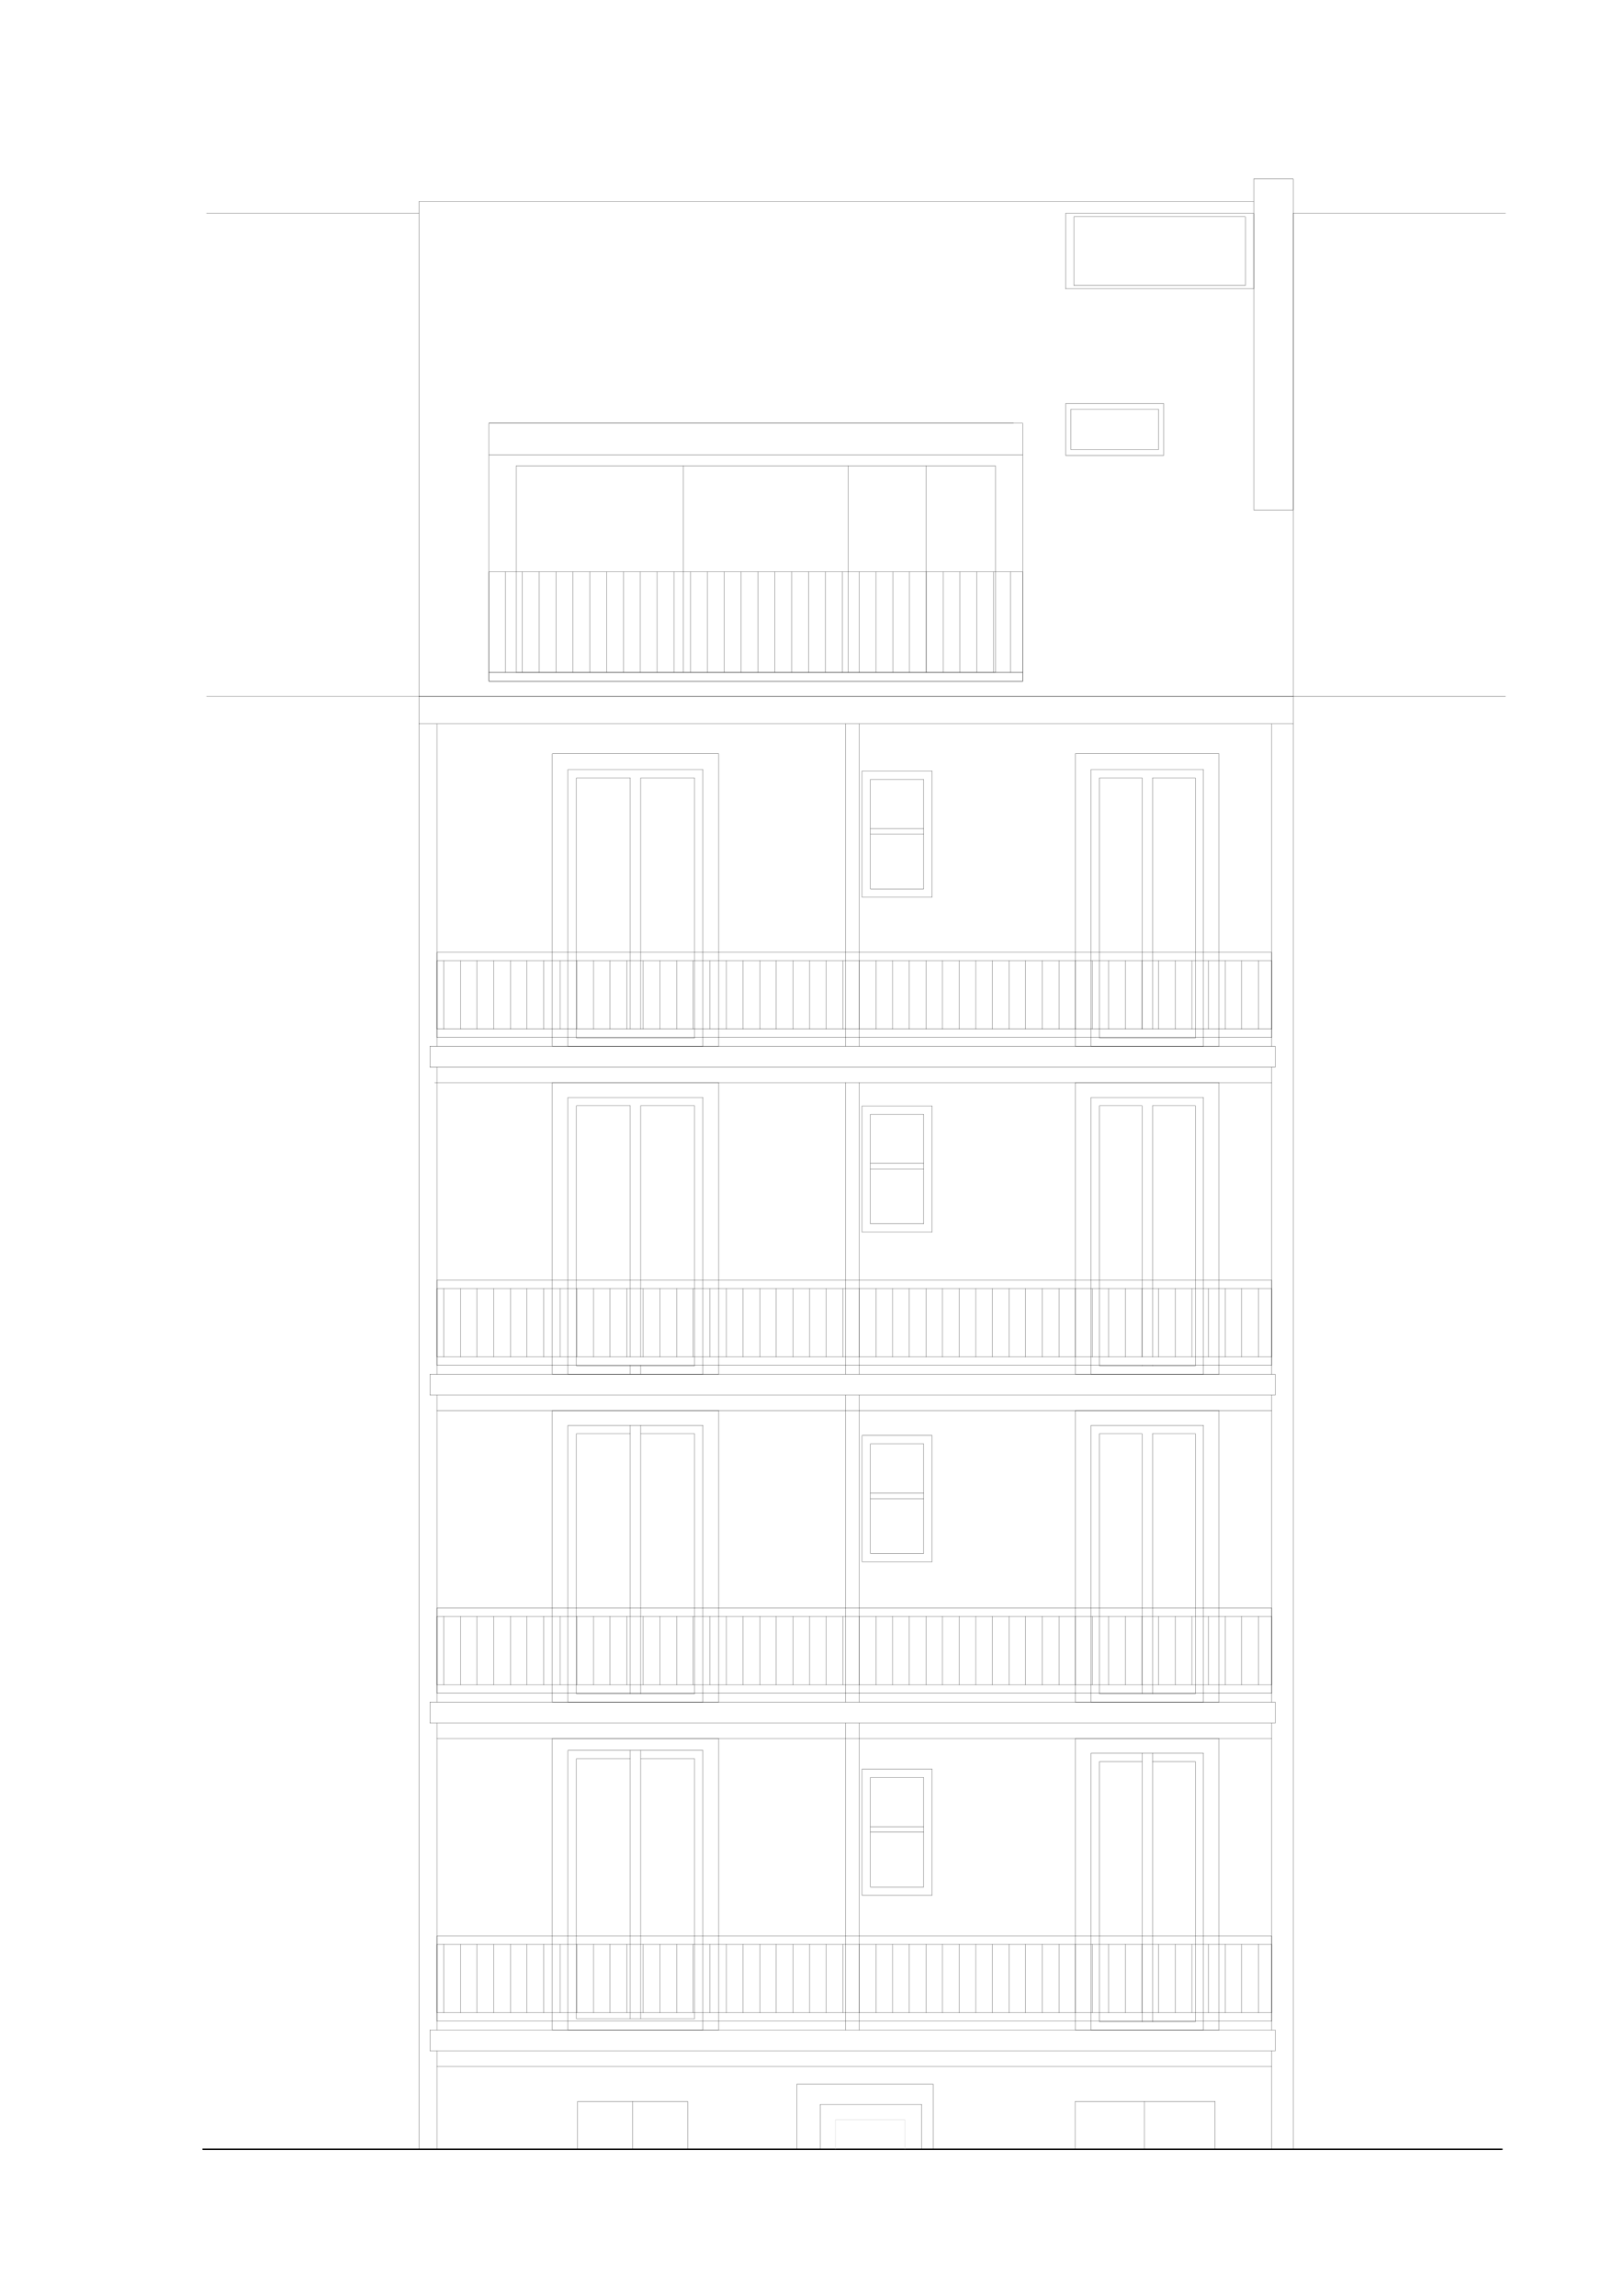 <?xml version="1.0" encoding="utf-8"?>
<!-- Generator: Adobe Illustrator 15.1.0, SVG Export Plug-In . SVG Version: 6.00 Build 0)  -->
<!DOCTYPE svg PUBLIC "-//W3C//DTD SVG 1.1//EN" "http://www.w3.org/Graphics/SVG/1.1/DTD/svg11.dtd">
<svg version="1.1" id="Ebene_1" xmlns="http://www.w3.org/2000/svg" xmlns:xlink="http://www.w3.org/1999/xlink" x="0px" y="0px"
	 width="842px" height="1191px" viewBox="0 0 842 1191" enable-background="new 0 0 842 1191" xml:space="preserve">
<line fill="none" stroke="#000000" stroke-width="0.12" stroke-linecap="round" stroke-linejoin="round" stroke-miterlimit="10" x1="592.5" y1="403.501" x2="592.5" y2="533.761"/>
<rect x="286.56" y="390.961" fill="none" stroke="#000000" stroke-width="0.12" stroke-linecap="round" stroke-linejoin="round" stroke-miterlimit="10" width="86.28" height="151.74"/>
<rect x="294.66" y="399.121" fill="none" stroke="#000000" stroke-width="0.12" stroke-linecap="round" stroke-linejoin="round" stroke-miterlimit="10" width="70.02" height="143.58"/>
<polyline fill="none" stroke="#000000" stroke-width="0.12" stroke-linecap="round" stroke-linejoin="round" stroke-miterlimit="10" points="
	332.4,403.501 360.36,403.501 360.36,538.381 299.04,538.381 299.04,403.501 327,403.501 "/>
<line fill="none" stroke="#000000" stroke-width="0.12" stroke-linecap="round" stroke-linejoin="round" stroke-miterlimit="10" x1="332.4" y1="403.501" x2="332.4" y2="533.761"/>
<line fill="none" stroke="#000000" stroke-width="0.12" stroke-linecap="round" stroke-linejoin="round" stroke-miterlimit="10" x1="327" y1="403.501" x2="327" y2="533.761"/>
<rect x="286.56" y="561.541" fill="none" stroke="#000000" stroke-width="0.12" stroke-linecap="round" stroke-linejoin="round" stroke-miterlimit="10" width="86.28" height="151.26"/>
<rect x="294.66" y="569.221" fill="none" stroke="#000000" stroke-width="0.12" stroke-linecap="round" stroke-linejoin="round" stroke-miterlimit="10" width="70.02" height="143.58"/>
<polyline fill="none" stroke="#000000" stroke-width="0.12" stroke-linecap="round" stroke-linejoin="round" stroke-miterlimit="10" points="
	332.4,573.541 360.36,573.541 360.36,708.421 299.04,708.421 299.04,573.541 327,573.541 "/>
<line fill="none" stroke="#000000" stroke-width="0.12" stroke-linecap="round" stroke-linejoin="round" stroke-miterlimit="10" x1="332.4" y1="573.541" x2="332.4" y2="703.861"/>
<line fill="none" stroke="#000000" stroke-width="0.12" stroke-linecap="round" stroke-linejoin="round" stroke-miterlimit="10" x1="327" y1="573.541" x2="327" y2="703.861"/>
<rect x="286.56" y="731.641" fill="none" stroke="#000000" stroke-width="0.12" stroke-linecap="round" stroke-linejoin="round" stroke-miterlimit="10" width="86.28" height="151.2"/>
<rect x="294.66" y="739.321" fill="none" stroke="#000000" stroke-width="0.12" stroke-linecap="round" stroke-linejoin="round" stroke-miterlimit="10" width="70.02" height="143.52"/>
<polyline fill="none" stroke="#000000" stroke-width="0.12" stroke-linecap="round" stroke-linejoin="round" stroke-miterlimit="10" points="
	332.4,743.641 360.36,743.641 360.36,878.521 299.04,878.521 299.04,743.641 327,743.641 "/>
<line fill="none" stroke="#000000" stroke-width="0.12" stroke-linecap="round" stroke-linejoin="round" stroke-miterlimit="10" x1="332.4" y1="739.321" x2="332.4" y2="878.521"/>
<line fill="none" stroke="#000000" stroke-width="0.12" stroke-linecap="round" stroke-linejoin="round" stroke-miterlimit="10" x1="327" y1="739.321" x2="327" y2="878.521"/>
<rect x="286.56" y="901.741" fill="none" stroke="#000000" stroke-width="0.12" stroke-linecap="round" stroke-linejoin="round" stroke-miterlimit="10" width="86.28" height="151.2"/>
<rect x="294.66" y="907.921" fill="none" stroke="#000000" stroke-width="0.12" stroke-linecap="round" stroke-linejoin="round" stroke-miterlimit="10" width="70.02" height="145.021"/>
<polyline fill="none" stroke="#000000" stroke-width="0.12" stroke-linecap="round" stroke-linejoin="round" stroke-miterlimit="10" points="
	332.4,912.241 360.36,912.241 360.36,1047.121 299.04,1047.121 299.04,912.241 327,912.241 "/>
<line fill="none" stroke="#000000" stroke-width="0.12" stroke-linecap="round" stroke-linejoin="round" stroke-miterlimit="10" x1="332.4" y1="907.921" x2="332.4" y2="1047.121"/>
<line fill="none" stroke="#000000" stroke-width="0.12" stroke-linecap="round" stroke-linejoin="round" stroke-miterlimit="10" x1="327" y1="907.921" x2="327" y2="1047.121"/>
<rect x="557.88" y="390.961" fill="none" stroke="#000000" stroke-width="0.12" stroke-linecap="round" stroke-linejoin="round" stroke-miterlimit="10" width="74.521" height="151.74"/>
<rect x="566.04" y="399.121" fill="none" stroke="#000000" stroke-width="0.12" stroke-linecap="round" stroke-linejoin="round" stroke-miterlimit="10" width="58.32" height="143.58"/>
<polyline fill="none" stroke="#000000" stroke-width="0.12" stroke-linecap="round" stroke-linejoin="round" stroke-miterlimit="10" points="
	597.9,403.501 620.16,403.501 620.16,538.381 570.36,538.381 570.36,403.501 592.5,403.501 "/>
<line fill="none" stroke="#000000" stroke-width="0.12" stroke-linecap="round" stroke-linejoin="round" stroke-miterlimit="10" x1="597.9" y1="403.501" x2="597.9" y2="533.761"/>
<rect x="557.88" y="561.541" fill="none" stroke="#000000" stroke-width="0.12" stroke-linecap="round" stroke-linejoin="round" stroke-miterlimit="10" width="74.521" height="151.26"/>
<rect x="566.04" y="569.221" fill="none" stroke="#000000" stroke-width="0.12" stroke-linecap="round" stroke-linejoin="round" stroke-miterlimit="10" width="58.319" height="143.58"/>
<polyline fill="none" stroke="#000000" stroke-width="0.12" stroke-linecap="round" stroke-linejoin="round" stroke-miterlimit="10" points="
	597.9,573.541 620.16,573.541 620.16,708.421 570.359,708.421 570.359,573.541 592.5,573.541 592.5,703.861 "/>
<line fill="none" stroke="#000000" stroke-width="0.12" stroke-linecap="round" stroke-linejoin="round" stroke-miterlimit="10" x1="597.9" y1="573.541" x2="597.9" y2="703.861"/>
<rect x="557.88" y="731.641" fill="none" stroke="#000000" stroke-width="0.12" stroke-linecap="round" stroke-linejoin="round" stroke-miterlimit="10" width="74.52" height="151.2"/>
<rect x="566.04" y="739.321" fill="none" stroke="#000000" stroke-width="0.12" stroke-linecap="round" stroke-linejoin="round" stroke-miterlimit="10" width="58.319" height="143.52"/>
<polyline fill="none" stroke="#000000" stroke-width="0.12" stroke-linecap="round" stroke-linejoin="round" stroke-miterlimit="10" points="
	597.899,743.641 620.16,743.641 620.16,878.521 570.359,878.521 570.359,743.641 592.5,743.641 592.5,878.521 "/>
<line fill="none" stroke="#000000" stroke-width="0.12" stroke-linecap="round" stroke-linejoin="round" stroke-miterlimit="10" x1="597.899" y1="743.641" x2="597.899" y2="878.521"/>
<rect x="557.88" y="901.741" fill="none" stroke="#000000" stroke-width="0.12" stroke-linecap="round" stroke-linejoin="round" stroke-miterlimit="10" width="74.52" height="151.199"/>
<rect x="566.04" y="909.361" fill="none" stroke="#000000" stroke-width="0.12" stroke-linecap="round" stroke-linejoin="round" stroke-miterlimit="10" width="58.319" height="143.579"/>
<polyline fill="none" stroke="#000000" stroke-width="0.12" stroke-linecap="round" stroke-linejoin="round" stroke-miterlimit="10" points="
	597.899,913.741 620.16,913.741 620.16,1048.621 570.359,1048.621 570.359,913.741 592.5,913.741 "/>
<line fill="none" stroke="#000000" stroke-width="0.12" stroke-linecap="round" stroke-linejoin="round" stroke-miterlimit="10" x1="592.5" y1="909.361" x2="592.5" y2="1048.621"/>
<line fill="none" stroke="#000000" stroke-width="0.12" stroke-linecap="round" stroke-linejoin="round" stroke-miterlimit="10" x1="597.899" y1="909.361" x2="597.899" y2="1048.621"/>
<polyline fill="none" stroke="#000000" stroke-width="0.12" stroke-linecap="round" stroke-linejoin="round" stroke-miterlimit="10" points="
	670.92,110.641 670.92,361.321 217.32,361.321 217.32,104.581 "/>
<line fill="none" stroke="#000000" stroke-width="0.12" stroke-linecap="round" stroke-linejoin="round" stroke-miterlimit="10" x1="217.32" y1="1114.801" x2="217.32" y2="375.481"/>
<line fill="none" stroke="#000000" stroke-width="0.12" stroke-linecap="round" stroke-linejoin="round" stroke-miterlimit="10" x1="670.92" y1="375.481" x2="670.92" y2="1114.801"/>
<line fill="none" stroke="#000000" stroke-width="0.12" stroke-linecap="round" stroke-linejoin="round" stroke-miterlimit="10" x1="781.08" y1="361.321" x2="670.92" y2="361.321"/>
<line fill="none" stroke="#000000" stroke-width="0.12" stroke-linecap="round" stroke-linejoin="round" stroke-miterlimit="10" x1="217.32" y1="110.641" x2="107.16" y2="110.641"/>
<line fill="none" stroke="#000000" stroke-width="0.12" stroke-linecap="round" stroke-linejoin="round" stroke-miterlimit="10" x1="217.32" y1="361.201" x2="107.16" y2="361.201"/>
<line fill="none" stroke="#000000" stroke-width="0.72" stroke-linecap="round" stroke-linejoin="round" stroke-miterlimit="10" x1="779.22" y1="1114.801" x2="105.3" y2="1114.801"/>
<rect x="223.02" y="542.701" fill="none" stroke="#000000" stroke-width="0.12" stroke-linecap="round" stroke-linejoin="round" stroke-miterlimit="10" width="438.54" height="10.86"/>
<rect x="226.68" y="493.981" fill="none" stroke="#000000" stroke-width="0.12" stroke-linecap="round" stroke-linejoin="round" stroke-miterlimit="10" width="433.08" height="44.16"/>
<line fill="none" stroke="#000000" stroke-width="0.12" stroke-linecap="round" stroke-linejoin="round" stroke-miterlimit="10" x1="230.28" y1="533.761" x2="230.28" y2="498.301"/>
<line fill="none" stroke="#000000" stroke-width="0.12" stroke-linecap="round" stroke-linejoin="round" stroke-miterlimit="10" x1="238.86" y1="533.761" x2="238.86" y2="498.301"/>
<line fill="none" stroke="#000000" stroke-width="0.12" stroke-linecap="round" stroke-linejoin="round" stroke-miterlimit="10" x1="247.5" y1="533.761" x2="247.5" y2="498.301"/>
<line fill="none" stroke="#000000" stroke-width="0.12" stroke-linecap="round" stroke-linejoin="round" stroke-miterlimit="10" x1="256.14" y1="533.761" x2="256.14" y2="498.301"/>
<line fill="none" stroke="#000000" stroke-width="0.12" stroke-linecap="round" stroke-linejoin="round" stroke-miterlimit="10" x1="264.78" y1="533.761" x2="264.78" y2="498.301"/>
<line fill="none" stroke="#000000" stroke-width="0.12" stroke-linecap="round" stroke-linejoin="round" stroke-miterlimit="10" x1="273.36" y1="533.761" x2="273.36" y2="498.301"/>
<line fill="none" stroke="#000000" stroke-width="0.12" stroke-linecap="round" stroke-linejoin="round" stroke-miterlimit="10" x1="282" y1="533.761" x2="282" y2="498.301"/>
<line fill="none" stroke="#000000" stroke-width="0.12" stroke-linecap="round" stroke-linejoin="round" stroke-miterlimit="10" x1="290.64" y1="533.761" x2="290.64" y2="498.301"/>
<line fill="none" stroke="#000000" stroke-width="0.12" stroke-linecap="round" stroke-linejoin="round" stroke-miterlimit="10" x1="299.28" y1="533.761" x2="299.28" y2="498.301"/>
<line fill="none" stroke="#000000" stroke-width="0.12" stroke-linecap="round" stroke-linejoin="round" stroke-miterlimit="10" x1="307.86" y1="533.761" x2="307.86" y2="498.301"/>
<line fill="none" stroke="#000000" stroke-width="0.12" stroke-linecap="round" stroke-linejoin="round" stroke-miterlimit="10" x1="316.5" y1="533.761" x2="316.5" y2="498.301"/>
<line fill="none" stroke="#000000" stroke-width="0.12" stroke-linecap="round" stroke-linejoin="round" stroke-miterlimit="10" x1="325.14" y1="533.761" x2="325.14" y2="498.301"/>
<line fill="none" stroke="#000000" stroke-width="0.12" stroke-linecap="round" stroke-linejoin="round" stroke-miterlimit="10" x1="333.72" y1="533.761" x2="333.72" y2="498.301"/>
<line fill="none" stroke="#000000" stroke-width="0.12" stroke-linecap="round" stroke-linejoin="round" stroke-miterlimit="10" x1="342.36" y1="533.761" x2="342.36" y2="498.301"/>
<line fill="none" stroke="#000000" stroke-width="0.12" stroke-linecap="round" stroke-linejoin="round" stroke-miterlimit="10" x1="351" y1="533.761" x2="351" y2="498.301"/>
<line fill="none" stroke="#000000" stroke-width="0.12" stroke-linecap="round" stroke-linejoin="round" stroke-miterlimit="10" x1="359.64" y1="533.761" x2="359.64" y2="498.301"/>
<line fill="none" stroke="#000000" stroke-width="0.12" stroke-linecap="round" stroke-linejoin="round" stroke-miterlimit="10" x1="368.22" y1="533.761" x2="368.22" y2="498.301"/>
<line fill="none" stroke="#000000" stroke-width="0.12" stroke-linecap="round" stroke-linejoin="round" stroke-miterlimit="10" x1="376.86" y1="533.761" x2="376.86" y2="498.301"/>
<line fill="none" stroke="#000000" stroke-width="0.12" stroke-linecap="round" stroke-linejoin="round" stroke-miterlimit="10" x1="385.5" y1="533.761" x2="385.5" y2="498.301"/>
<line fill="none" stroke="#000000" stroke-width="0.12" stroke-linecap="round" stroke-linejoin="round" stroke-miterlimit="10" x1="394.14" y1="533.761" x2="394.14" y2="498.301"/>
<line fill="none" stroke="#000000" stroke-width="0.12" stroke-linecap="round" stroke-linejoin="round" stroke-miterlimit="10" x1="402.72" y1="533.761" x2="402.72" y2="498.301"/>
<line fill="none" stroke="#000000" stroke-width="0.12" stroke-linecap="round" stroke-linejoin="round" stroke-miterlimit="10" x1="411.36" y1="533.761" x2="411.36" y2="498.301"/>
<line fill="none" stroke="#000000" stroke-width="0.12" stroke-linecap="round" stroke-linejoin="round" stroke-miterlimit="10" x1="420" y1="533.761" x2="420" y2="498.301"/>
<line fill="none" stroke="#000000" stroke-width="0.12" stroke-linecap="round" stroke-linejoin="round" stroke-miterlimit="10" x1="428.641" y1="533.761" x2="428.641" y2="498.301"/>
<line fill="none" stroke="#000000" stroke-width="0.12" stroke-linecap="round" stroke-linejoin="round" stroke-miterlimit="10" x1="437.22" y1="533.761" x2="437.22" y2="498.301"/>
<line fill="none" stroke="#000000" stroke-width="0.12" stroke-linecap="round" stroke-linejoin="round" stroke-miterlimit="10" x1="445.86" y1="533.761" x2="445.86" y2="498.301"/>
<line fill="none" stroke="#000000" stroke-width="0.12" stroke-linecap="round" stroke-linejoin="round" stroke-miterlimit="10" x1="454.5" y1="533.761" x2="454.5" y2="498.301"/>
<line fill="none" stroke="#000000" stroke-width="0.12" stroke-linecap="round" stroke-linejoin="round" stroke-miterlimit="10" x1="463.08" y1="533.761" x2="463.08" y2="498.301"/>
<line fill="none" stroke="#000000" stroke-width="0.12" stroke-linecap="round" stroke-linejoin="round" stroke-miterlimit="10" x1="471.72" y1="533.761" x2="471.72" y2="498.301"/>
<line fill="none" stroke="#000000" stroke-width="0.12" stroke-linecap="round" stroke-linejoin="round" stroke-miterlimit="10" x1="480.36" y1="533.761" x2="480.36" y2="498.301"/>
<line fill="none" stroke="#000000" stroke-width="0.12" stroke-linecap="round" stroke-linejoin="round" stroke-miterlimit="10" x1="489" y1="533.761" x2="489" y2="498.301"/>
<line fill="none" stroke="#000000" stroke-width="0.12" stroke-linecap="round" stroke-linejoin="round" stroke-miterlimit="10" x1="497.58" y1="533.761" x2="497.58" y2="498.301"/>
<line fill="none" stroke="#000000" stroke-width="0.12" stroke-linecap="round" stroke-linejoin="round" stroke-miterlimit="10" x1="506.221" y1="533.761" x2="506.221" y2="498.301"/>
<line fill="none" stroke="#000000" stroke-width="0.12" stroke-linecap="round" stroke-linejoin="round" stroke-miterlimit="10" x1="514.86" y1="533.761" x2="514.86" y2="498.301"/>
<line fill="none" stroke="#000000" stroke-width="0.12" stroke-linecap="round" stroke-linejoin="round" stroke-miterlimit="10" x1="523.5" y1="533.761" x2="523.5" y2="498.301"/>
<line fill="none" stroke="#000000" stroke-width="0.12" stroke-linecap="round" stroke-linejoin="round" stroke-miterlimit="10" x1="532.08" y1="533.761" x2="532.08" y2="498.301"/>
<line fill="none" stroke="#000000" stroke-width="0.12" stroke-linecap="round" stroke-linejoin="round" stroke-miterlimit="10" x1="540.721" y1="533.761" x2="540.721" y2="498.301"/>
<line fill="none" stroke="#000000" stroke-width="0.12" stroke-linecap="round" stroke-linejoin="round" stroke-miterlimit="10" x1="549.36" y1="533.761" x2="549.36" y2="498.301"/>
<line fill="none" stroke="#000000" stroke-width="0.12" stroke-linecap="round" stroke-linejoin="round" stroke-miterlimit="10" x1="558" y1="533.761" x2="558" y2="498.301"/>
<line fill="none" stroke="#000000" stroke-width="0.12" stroke-linecap="round" stroke-linejoin="round" stroke-miterlimit="10" x1="566.58" y1="533.761" x2="566.58" y2="498.301"/>
<line fill="none" stroke="#000000" stroke-width="0.12" stroke-linecap="round" stroke-linejoin="round" stroke-miterlimit="10" x1="575.221" y1="533.761" x2="575.221" y2="498.301"/>
<line fill="none" stroke="#000000" stroke-width="0.12" stroke-linecap="round" stroke-linejoin="round" stroke-miterlimit="10" x1="583.86" y1="533.761" x2="583.86" y2="498.301"/>
<line fill="none" stroke="#000000" stroke-width="0.12" stroke-linecap="round" stroke-linejoin="round" stroke-miterlimit="10" x1="592.44" y1="533.761" x2="592.44" y2="498.301"/>
<line fill="none" stroke="#000000" stroke-width="0.12" stroke-linecap="round" stroke-linejoin="round" stroke-miterlimit="10" x1="601.08" y1="533.761" x2="601.08" y2="498.301"/>
<line fill="none" stroke="#000000" stroke-width="0.12" stroke-linecap="round" stroke-linejoin="round" stroke-miterlimit="10" x1="609.721" y1="533.761" x2="609.721" y2="498.301"/>
<line fill="none" stroke="#000000" stroke-width="0.12" stroke-linecap="round" stroke-linejoin="round" stroke-miterlimit="10" x1="618.36" y1="533.761" x2="618.36" y2="498.301"/>
<line fill="none" stroke="#000000" stroke-width="0.12" stroke-linecap="round" stroke-linejoin="round" stroke-miterlimit="10" x1="626.94" y1="533.761" x2="626.94" y2="498.301"/>
<line fill="none" stroke="#000000" stroke-width="0.12" stroke-linecap="round" stroke-linejoin="round" stroke-miterlimit="10" x1="635.58" y1="533.761" x2="635.58" y2="498.301"/>
<line fill="none" stroke="#000000" stroke-width="0.12" stroke-linecap="round" stroke-linejoin="round" stroke-miterlimit="10" x1="644.221" y1="533.761" x2="644.221" y2="498.301"/>
<line fill="none" stroke="#000000" stroke-width="0.12" stroke-linecap="round" stroke-linejoin="round" stroke-miterlimit="10" x1="652.86" y1="533.761" x2="652.86" y2="498.301"/>
<polygon fill="none" stroke="#000000" stroke-width="0.12" stroke-linecap="round" stroke-linejoin="round" stroke-miterlimit="10" points="
	332.4,533.761 226.68,533.761 226.68,498.301 659.76,498.301 659.76,533.761 "/>
<line fill="none" stroke="#000000" stroke-width="0.12" stroke-linecap="round" stroke-linejoin="round" stroke-miterlimit="10" x1="332.4" y1="708.181" x2="332.4" y2="712.801"/>
<line fill="none" stroke="#000000" stroke-width="0.12" stroke-linecap="round" stroke-linejoin="round" stroke-miterlimit="10" x1="327" y1="708.181" x2="327" y2="712.801"/>
<line fill="none" stroke="#000000" stroke-width="0.12" stroke-linecap="round" stroke-linejoin="round" stroke-miterlimit="10" x1="225.48" y1="561.541" x2="659.76" y2="561.541"/>
<line fill="none" stroke="#000000" stroke-width="0.12" stroke-linecap="round" stroke-linejoin="round" stroke-miterlimit="10" x1="659.76" y1="1114.801" x2="659.76" y2="1063.801"/>
<line fill="none" stroke="#000000" stroke-width="0.12" stroke-linecap="round" stroke-linejoin="round" stroke-miterlimit="10" x1="659.76" y1="1052.941" x2="659.76" y2="893.761"/>
<line fill="none" stroke="#000000" stroke-width="0.12" stroke-linecap="round" stroke-linejoin="round" stroke-miterlimit="10" x1="659.76" y1="882.841" x2="659.76" y2="723.661"/>
<line fill="none" stroke="#000000" stroke-width="0.12" stroke-linecap="round" stroke-linejoin="round" stroke-miterlimit="10" x1="659.76" y1="712.801" x2="659.76" y2="553.561"/>
<line fill="none" stroke="#000000" stroke-width="0.12" stroke-linecap="round" stroke-linejoin="round" stroke-miterlimit="10" x1="659.76" y1="542.701" x2="659.76" y2="375.481"/>
<line fill="none" stroke="#000000" stroke-width="0.12" stroke-linecap="round" stroke-linejoin="round" stroke-miterlimit="10" x1="226.68" y1="1114.801" x2="226.68" y2="1063.801"/>
<line fill="none" stroke="#000000" stroke-width="0.12" stroke-linecap="round" stroke-linejoin="round" stroke-miterlimit="10" x1="226.68" y1="1052.941" x2="226.68" y2="893.761"/>
<line fill="none" stroke="#000000" stroke-width="0.12" stroke-linecap="round" stroke-linejoin="round" stroke-miterlimit="10" x1="226.68" y1="882.841" x2="226.68" y2="723.661"/>
<line fill="none" stroke="#000000" stroke-width="0.12" stroke-linecap="round" stroke-linejoin="round" stroke-miterlimit="10" x1="226.68" y1="712.801" x2="226.68" y2="553.561"/>
<line fill="none" stroke="#000000" stroke-width="0.12" stroke-linecap="round" stroke-linejoin="round" stroke-miterlimit="10" x1="226.68" y1="542.701" x2="226.68" y2="375.481"/>
<rect x="223.02" y="712.801" fill="none" stroke="#000000" stroke-width="0.12" stroke-linecap="round" stroke-linejoin="round" stroke-miterlimit="10" width="438.54" height="10.86"/>
<path fill="none" stroke="#000000" stroke-width="0.12" stroke-linecap="round" stroke-linejoin="round" stroke-miterlimit="10" d="
	M226.68,731.641h433.08H226.68z"/>
<rect x="223.02" y="882.841" fill="none" stroke="#000000" stroke-width="0.12" stroke-linecap="round" stroke-linejoin="round" stroke-miterlimit="10" width="438.54" height="10.92"/>
<path fill="none" stroke="#000000" stroke-width="0.12" stroke-linecap="round" stroke-linejoin="round" stroke-miterlimit="10" d="
	M226.68,901.741h433.08H226.68z"/>
<rect x="223.02" y="1052.941" fill="none" stroke="#000000" stroke-width="0.12" stroke-linecap="round" stroke-linejoin="round" stroke-miterlimit="10" width="438.54" height="10.859"/>
<line fill="none" stroke="#000000" stroke-width="0.12" stroke-linecap="round" stroke-linejoin="round" stroke-miterlimit="10" x1="226.68" y1="1071.781" x2="659.76" y2="1071.781"/>
<polyline fill="none" stroke="#000000" stroke-width="0.12" stroke-linecap="round" stroke-linejoin="round" stroke-miterlimit="10" points="
	299.7,1090.021 356.76,1090.021 356.76,1114.801 "/>
<line fill="none" stroke="#000000" stroke-width="0.12" stroke-linecap="round" stroke-linejoin="round" stroke-miterlimit="10" x1="299.7" y1="1114.801" x2="299.7" y2="1090.021"/>
<line fill="none" stroke="#000000" stroke-width="0.12" stroke-linecap="round" stroke-linejoin="round" stroke-miterlimit="10" x1="328.26" y1="1090.021" x2="328.26" y2="1114.801"/>
<polyline fill="none" stroke="#000000" stroke-width="0.12" stroke-linecap="round" stroke-linejoin="round" stroke-miterlimit="10" points="
	484.2,1114.801 484.2,1081.081 413.34,1081.081 413.34,1114.801 "/>
<polyline fill="none" stroke="#000000" stroke-width="0.12" stroke-linecap="round" stroke-linejoin="round" stroke-miterlimit="10" points="
	478.2,1091.581 425.46,1091.581 425.46,1114.801 "/>
<line fill="none" stroke="#000000" stroke-width="0.12" stroke-linecap="round" stroke-linejoin="round" stroke-miterlimit="10" x1="478.2" y1="1114.801" x2="478.2" y2="1091.581"/>
<polyline fill="none" stroke="#BABABA" stroke-width="0.12" stroke-linecap="round" stroke-linejoin="round" stroke-miterlimit="10" points="
	433.44,1099.561 469.5,1099.561 469.5,1114.801 "/>
<line fill="none" stroke="#BABABA" stroke-width="0.12" stroke-linecap="round" stroke-linejoin="round" stroke-miterlimit="10" x1="433.44" y1="1114.801" x2="433.44" y2="1099.561"/>
<line fill="none" stroke="#000000" stroke-width="0.12" stroke-linecap="round" stroke-linejoin="round" stroke-miterlimit="10" x1="438.72" y1="561.541" x2="438.72" y2="712.801"/>
<line fill="none" stroke="#000000" stroke-width="0.12" stroke-linecap="round" stroke-linejoin="round" stroke-miterlimit="10" x1="445.86" y1="561.541" x2="445.86" y2="712.801"/>
<line fill="none" stroke="#000000" stroke-width="0.12" stroke-linecap="round" stroke-linejoin="round" stroke-miterlimit="10" x1="438.72" y1="723.661" x2="438.72" y2="882.841"/>
<line fill="none" stroke="#000000" stroke-width="0.12" stroke-linecap="round" stroke-linejoin="round" stroke-miterlimit="10" x1="445.86" y1="723.661" x2="445.86" y2="882.841"/>
<line fill="none" stroke="#000000" stroke-width="0.12" stroke-linecap="round" stroke-linejoin="round" stroke-miterlimit="10" x1="438.72" y1="893.761" x2="438.72" y2="1052.941"/>
<line fill="none" stroke="#000000" stroke-width="0.12" stroke-linecap="round" stroke-linejoin="round" stroke-miterlimit="10" x1="445.86" y1="893.761" x2="445.86" y2="1052.941"/>
<line fill="none" stroke="#000000" stroke-width="0.12" stroke-linecap="round" stroke-linejoin="round" stroke-miterlimit="10" x1="438.72" y1="375.481" x2="438.72" y2="542.701"/>
<line fill="none" stroke="#000000" stroke-width="0.12" stroke-linecap="round" stroke-linejoin="round" stroke-miterlimit="10" x1="445.86" y1="375.481" x2="445.86" y2="542.701"/>
<rect x="447.24" y="399.901" fill="none" stroke="#000000" stroke-width="0.12" stroke-linecap="round" stroke-linejoin="round" stroke-miterlimit="10" width="36.359" height="65.52"/>
<rect x="451.56" y="404.281" fill="none" stroke="#000000" stroke-width="0.12" stroke-linecap="round" stroke-linejoin="round" stroke-miterlimit="10" width="27.66" height="56.82"/>
<line fill="none" stroke="#000000" stroke-width="0.12" stroke-linecap="round" stroke-linejoin="round" stroke-miterlimit="10" x1="451.56" y1="432.661" x2="479.22" y2="432.661"/>
<line fill="none" stroke="#000000" stroke-width="0.12" stroke-linecap="round" stroke-linejoin="round" stroke-miterlimit="10" x1="451.56" y1="429.781" x2="479.22" y2="429.781"/>
<rect x="447.24" y="573.601" fill="none" stroke="#000000" stroke-width="0.12" stroke-linecap="round" stroke-linejoin="round" stroke-miterlimit="10" width="36.359" height="65.52"/>
<rect x="451.56" y="577.981" fill="none" stroke="#000000" stroke-width="0.12" stroke-linecap="round" stroke-linejoin="round" stroke-miterlimit="10" width="27.66" height="56.82"/>
<line fill="none" stroke="#000000" stroke-width="0.12" stroke-linecap="round" stroke-linejoin="round" stroke-miterlimit="10" x1="451.56" y1="606.361" x2="479.22" y2="606.361"/>
<line fill="none" stroke="#000000" stroke-width="0.12" stroke-linecap="round" stroke-linejoin="round" stroke-miterlimit="10" x1="451.56" y1="603.481" x2="479.22" y2="603.481"/>
<rect x="447.24" y="744.601" fill="none" stroke="#000000" stroke-width="0.12" stroke-linecap="round" stroke-linejoin="round" stroke-miterlimit="10" width="36.359" height="65.521"/>
<rect x="451.56" y="748.921" fill="none" stroke="#000000" stroke-width="0.12" stroke-linecap="round" stroke-linejoin="round" stroke-miterlimit="10" width="27.66" height="56.82"/>
<line fill="none" stroke="#000000" stroke-width="0.12" stroke-linecap="round" stroke-linejoin="round" stroke-miterlimit="10" x1="451.56" y1="777.361" x2="479.22" y2="777.361"/>
<line fill="none" stroke="#000000" stroke-width="0.12" stroke-linecap="round" stroke-linejoin="round" stroke-miterlimit="10" x1="451.56" y1="774.481" x2="479.22" y2="774.481"/>
<rect x="447.24" y="917.581" fill="none" stroke="#000000" stroke-width="0.12" stroke-linecap="round" stroke-linejoin="round" stroke-miterlimit="10" width="36.359" height="65.52"/>
<rect x="451.56" y="921.961" fill="none" stroke="#000000" stroke-width="0.12" stroke-linecap="round" stroke-linejoin="round" stroke-miterlimit="10" width="27.66" height="56.82"/>
<line fill="none" stroke="#000000" stroke-width="0.12" stroke-linecap="round" stroke-linejoin="round" stroke-miterlimit="10" x1="451.56" y1="950.341" x2="479.22" y2="950.341"/>
<line fill="none" stroke="#000000" stroke-width="0.12" stroke-linecap="round" stroke-linejoin="round" stroke-miterlimit="10" x1="451.56" y1="947.461" x2="479.22" y2="947.461"/>
<line fill="none" stroke="#000000" stroke-width="0.12" stroke-linecap="round" stroke-linejoin="round" stroke-miterlimit="10" x1="592.5" y1="708.181" x2="592.5" y2="708.421"/>
<line fill="none" stroke="#000000" stroke-width="0.12" stroke-linecap="round" stroke-linejoin="round" stroke-miterlimit="10" x1="597.9" y1="708.181" x2="597.9" y2="708.421"/>
<polyline fill="none" stroke="#000000" stroke-width="0.12" stroke-linecap="round" stroke-linejoin="round" stroke-miterlimit="10" points="
	630.42,1090.021 557.76,1090.021 557.76,1114.801 "/>
<line fill="none" stroke="#000000" stroke-width="0.12" stroke-linecap="round" stroke-linejoin="round" stroke-miterlimit="10" x1="630.42" y1="1114.801" x2="630.42" y2="1090.021"/>
<line fill="none" stroke="#000000" stroke-width="0.12" stroke-linecap="round" stroke-linejoin="round" stroke-miterlimit="10" x1="593.76" y1="1090.021" x2="593.76" y2="1114.801"/>
<rect x="552.78" y="110.701" fill="none" stroke="#000000" stroke-width="0.12" stroke-linecap="round" stroke-linejoin="round" stroke-miterlimit="10" width="97.62" height="39.12"/>
<rect x="557.1" y="112.441" fill="none" stroke="#000000" stroke-width="0.12" stroke-linecap="round" stroke-linejoin="round" stroke-miterlimit="10" width="88.98" height="35.64"/>
<rect x="650.4" y="92.821" fill="none" stroke="#000000" stroke-width="0.12" stroke-linecap="round" stroke-linejoin="round" stroke-miterlimit="10" width="20.52" height="171.66"/>
<rect x="217.32" y="361.321" fill="none" stroke="#000000" stroke-width="0.12" stroke-linecap="round" stroke-linejoin="round" stroke-miterlimit="10" width="453.6" height="14.16"/>
<line fill="none" stroke="#000000" stroke-width="0.12" stroke-linecap="round" stroke-linejoin="round" stroke-miterlimit="10" x1="650.4" y1="104.581" x2="217.32" y2="104.581"/>
<line fill="none" stroke="#000000" stroke-width="0.12" stroke-linecap="round" stroke-linejoin="round" stroke-miterlimit="10" x1="781.08" y1="110.641" x2="670.92" y2="110.641"/>
<rect x="226.68" y="664.021" fill="none" stroke="#000000" stroke-width="0.12" stroke-linecap="round" stroke-linejoin="round" stroke-miterlimit="10" width="433.08" height="44.159"/>
<line fill="none" stroke="#000000" stroke-width="0.12" stroke-linecap="round" stroke-linejoin="round" stroke-miterlimit="10" x1="230.28" y1="703.861" x2="230.28" y2="668.401"/>
<line fill="none" stroke="#000000" stroke-width="0.12" stroke-linecap="round" stroke-linejoin="round" stroke-miterlimit="10" x1="238.86" y1="703.861" x2="238.86" y2="668.401"/>
<line fill="none" stroke="#000000" stroke-width="0.12" stroke-linecap="round" stroke-linejoin="round" stroke-miterlimit="10" x1="247.5" y1="703.861" x2="247.5" y2="668.401"/>
<line fill="none" stroke="#000000" stroke-width="0.12" stroke-linecap="round" stroke-linejoin="round" stroke-miterlimit="10" x1="256.14" y1="703.861" x2="256.14" y2="668.401"/>
<line fill="none" stroke="#000000" stroke-width="0.12" stroke-linecap="round" stroke-linejoin="round" stroke-miterlimit="10" x1="264.78" y1="703.861" x2="264.78" y2="668.401"/>
<line fill="none" stroke="#000000" stroke-width="0.12" stroke-linecap="round" stroke-linejoin="round" stroke-miterlimit="10" x1="273.36" y1="703.861" x2="273.36" y2="668.401"/>
<line fill="none" stroke="#000000" stroke-width="0.12" stroke-linecap="round" stroke-linejoin="round" stroke-miterlimit="10" x1="282" y1="703.861" x2="282" y2="668.401"/>
<line fill="none" stroke="#000000" stroke-width="0.12" stroke-linecap="round" stroke-linejoin="round" stroke-miterlimit="10" x1="290.64" y1="703.861" x2="290.64" y2="668.401"/>
<line fill="none" stroke="#000000" stroke-width="0.12" stroke-linecap="round" stroke-linejoin="round" stroke-miterlimit="10" x1="299.28" y1="703.861" x2="299.28" y2="668.401"/>
<line fill="none" stroke="#000000" stroke-width="0.12" stroke-linecap="round" stroke-linejoin="round" stroke-miterlimit="10" x1="307.86" y1="703.861" x2="307.86" y2="668.401"/>
<line fill="none" stroke="#000000" stroke-width="0.12" stroke-linecap="round" stroke-linejoin="round" stroke-miterlimit="10" x1="316.5" y1="703.861" x2="316.5" y2="668.401"/>
<line fill="none" stroke="#000000" stroke-width="0.12" stroke-linecap="round" stroke-linejoin="round" stroke-miterlimit="10" x1="325.14" y1="703.861" x2="325.14" y2="668.401"/>
<line fill="none" stroke="#000000" stroke-width="0.12" stroke-linecap="round" stroke-linejoin="round" stroke-miterlimit="10" x1="333.72" y1="703.861" x2="333.72" y2="668.401"/>
<line fill="none" stroke="#000000" stroke-width="0.12" stroke-linecap="round" stroke-linejoin="round" stroke-miterlimit="10" x1="342.36" y1="703.861" x2="342.36" y2="668.401"/>
<line fill="none" stroke="#000000" stroke-width="0.12" stroke-linecap="round" stroke-linejoin="round" stroke-miterlimit="10" x1="351" y1="703.861" x2="351" y2="668.401"/>
<line fill="none" stroke="#000000" stroke-width="0.12" stroke-linecap="round" stroke-linejoin="round" stroke-miterlimit="10" x1="359.64" y1="703.861" x2="359.64" y2="668.401"/>
<line fill="none" stroke="#000000" stroke-width="0.12" stroke-linecap="round" stroke-linejoin="round" stroke-miterlimit="10" x1="368.22" y1="703.861" x2="368.22" y2="668.401"/>
<line fill="none" stroke="#000000" stroke-width="0.12" stroke-linecap="round" stroke-linejoin="round" stroke-miterlimit="10" x1="376.86" y1="703.861" x2="376.86" y2="668.401"/>
<line fill="none" stroke="#000000" stroke-width="0.12" stroke-linecap="round" stroke-linejoin="round" stroke-miterlimit="10" x1="385.5" y1="703.861" x2="385.5" y2="668.401"/>
<line fill="none" stroke="#000000" stroke-width="0.12" stroke-linecap="round" stroke-linejoin="round" stroke-miterlimit="10" x1="394.14" y1="703.861" x2="394.14" y2="668.401"/>
<line fill="none" stroke="#000000" stroke-width="0.12" stroke-linecap="round" stroke-linejoin="round" stroke-miterlimit="10" x1="402.72" y1="703.861" x2="402.72" y2="668.401"/>
<line fill="none" stroke="#000000" stroke-width="0.12" stroke-linecap="round" stroke-linejoin="round" stroke-miterlimit="10" x1="411.36" y1="703.861" x2="411.36" y2="668.401"/>
<line fill="none" stroke="#000000" stroke-width="0.12" stroke-linecap="round" stroke-linejoin="round" stroke-miterlimit="10" x1="420" y1="703.861" x2="420" y2="668.401"/>
<line fill="none" stroke="#000000" stroke-width="0.12" stroke-linecap="round" stroke-linejoin="round" stroke-miterlimit="10" x1="428.641" y1="703.861" x2="428.641" y2="668.401"/>
<line fill="none" stroke="#000000" stroke-width="0.12" stroke-linecap="round" stroke-linejoin="round" stroke-miterlimit="10" x1="437.22" y1="703.861" x2="437.22" y2="668.401"/>
<line fill="none" stroke="#000000" stroke-width="0.12" stroke-linecap="round" stroke-linejoin="round" stroke-miterlimit="10" x1="445.86" y1="703.861" x2="445.86" y2="668.401"/>
<line fill="none" stroke="#000000" stroke-width="0.12" stroke-linecap="round" stroke-linejoin="round" stroke-miterlimit="10" x1="454.5" y1="703.861" x2="454.5" y2="668.401"/>
<line fill="none" stroke="#000000" stroke-width="0.12" stroke-linecap="round" stroke-linejoin="round" stroke-miterlimit="10" x1="463.08" y1="703.861" x2="463.08" y2="668.401"/>
<line fill="none" stroke="#000000" stroke-width="0.12" stroke-linecap="round" stroke-linejoin="round" stroke-miterlimit="10" x1="471.72" y1="703.861" x2="471.72" y2="668.401"/>
<line fill="none" stroke="#000000" stroke-width="0.12" stroke-linecap="round" stroke-linejoin="round" stroke-miterlimit="10" x1="480.36" y1="703.861" x2="480.36" y2="668.401"/>
<line fill="none" stroke="#000000" stroke-width="0.12" stroke-linecap="round" stroke-linejoin="round" stroke-miterlimit="10" x1="489" y1="703.861" x2="489" y2="668.401"/>
<line fill="none" stroke="#000000" stroke-width="0.12" stroke-linecap="round" stroke-linejoin="round" stroke-miterlimit="10" x1="497.58" y1="703.861" x2="497.58" y2="668.401"/>
<line fill="none" stroke="#000000" stroke-width="0.12" stroke-linecap="round" stroke-linejoin="round" stroke-miterlimit="10" x1="506.221" y1="703.861" x2="506.221" y2="668.401"/>
<line fill="none" stroke="#000000" stroke-width="0.12" stroke-linecap="round" stroke-linejoin="round" stroke-miterlimit="10" x1="514.86" y1="703.861" x2="514.86" y2="668.401"/>
<line fill="none" stroke="#000000" stroke-width="0.12" stroke-linecap="round" stroke-linejoin="round" stroke-miterlimit="10" x1="523.5" y1="703.861" x2="523.5" y2="668.401"/>
<line fill="none" stroke="#000000" stroke-width="0.12" stroke-linecap="round" stroke-linejoin="round" stroke-miterlimit="10" x1="532.08" y1="703.861" x2="532.08" y2="668.401"/>
<line fill="none" stroke="#000000" stroke-width="0.12" stroke-linecap="round" stroke-linejoin="round" stroke-miterlimit="10" x1="540.721" y1="703.861" x2="540.721" y2="668.401"/>
<line fill="none" stroke="#000000" stroke-width="0.12" stroke-linecap="round" stroke-linejoin="round" stroke-miterlimit="10" x1="549.36" y1="703.861" x2="549.36" y2="668.401"/>
<line fill="none" stroke="#000000" stroke-width="0.12" stroke-linecap="round" stroke-linejoin="round" stroke-miterlimit="10" x1="558" y1="703.861" x2="558" y2="668.401"/>
<line fill="none" stroke="#000000" stroke-width="0.12" stroke-linecap="round" stroke-linejoin="round" stroke-miterlimit="10" x1="566.58" y1="703.861" x2="566.58" y2="668.401"/>
<line fill="none" stroke="#000000" stroke-width="0.12" stroke-linecap="round" stroke-linejoin="round" stroke-miterlimit="10" x1="575.221" y1="703.861" x2="575.221" y2="668.401"/>
<line fill="none" stroke="#000000" stroke-width="0.12" stroke-linecap="round" stroke-linejoin="round" stroke-miterlimit="10" x1="583.86" y1="703.861" x2="583.86" y2="668.401"/>
<line fill="none" stroke="#000000" stroke-width="0.12" stroke-linecap="round" stroke-linejoin="round" stroke-miterlimit="10" x1="592.44" y1="703.861" x2="592.44" y2="668.401"/>
<line fill="none" stroke="#000000" stroke-width="0.12" stroke-linecap="round" stroke-linejoin="round" stroke-miterlimit="10" x1="601.08" y1="703.861" x2="601.08" y2="668.401"/>
<line fill="none" stroke="#000000" stroke-width="0.12" stroke-linecap="round" stroke-linejoin="round" stroke-miterlimit="10" x1="609.721" y1="703.861" x2="609.721" y2="668.401"/>
<line fill="none" stroke="#000000" stroke-width="0.12" stroke-linecap="round" stroke-linejoin="round" stroke-miterlimit="10" x1="618.36" y1="703.861" x2="618.36" y2="668.401"/>
<line fill="none" stroke="#000000" stroke-width="0.12" stroke-linecap="round" stroke-linejoin="round" stroke-miterlimit="10" x1="626.94" y1="703.861" x2="626.94" y2="668.401"/>
<line fill="none" stroke="#000000" stroke-width="0.12" stroke-linecap="round" stroke-linejoin="round" stroke-miterlimit="10" x1="635.58" y1="703.861" x2="635.58" y2="668.401"/>
<line fill="none" stroke="#000000" stroke-width="0.12" stroke-linecap="round" stroke-linejoin="round" stroke-miterlimit="10" x1="644.221" y1="703.861" x2="644.221" y2="668.401"/>
<line fill="none" stroke="#000000" stroke-width="0.12" stroke-linecap="round" stroke-linejoin="round" stroke-miterlimit="10" x1="652.86" y1="703.861" x2="652.86" y2="668.401"/>
<polygon fill="none" stroke="#000000" stroke-width="0.12" stroke-linecap="round" stroke-linejoin="round" stroke-miterlimit="10" points="
	332.4,703.861 226.68,703.861 226.68,668.401 659.76,668.401 659.76,703.861 "/>
<rect x="226.68" y="834.121" fill="none" stroke="#000000" stroke-width="0.12" stroke-linecap="round" stroke-linejoin="round" stroke-miterlimit="10" width="433.08" height="44.16"/>
<line fill="none" stroke="#000000" stroke-width="0.12" stroke-linecap="round" stroke-linejoin="round" stroke-miterlimit="10" x1="230.28" y1="873.961" x2="230.28" y2="838.441"/>
<line fill="none" stroke="#000000" stroke-width="0.12" stroke-linecap="round" stroke-linejoin="round" stroke-miterlimit="10" x1="238.86" y1="873.961" x2="238.86" y2="838.441"/>
<line fill="none" stroke="#000000" stroke-width="0.12" stroke-linecap="round" stroke-linejoin="round" stroke-miterlimit="10" x1="247.5" y1="873.961" x2="247.5" y2="838.441"/>
<line fill="none" stroke="#000000" stroke-width="0.12" stroke-linecap="round" stroke-linejoin="round" stroke-miterlimit="10" x1="256.14" y1="873.961" x2="256.14" y2="838.441"/>
<line fill="none" stroke="#000000" stroke-width="0.12" stroke-linecap="round" stroke-linejoin="round" stroke-miterlimit="10" x1="264.78" y1="873.961" x2="264.78" y2="838.441"/>
<line fill="none" stroke="#000000" stroke-width="0.12" stroke-linecap="round" stroke-linejoin="round" stroke-miterlimit="10" x1="273.36" y1="873.961" x2="273.36" y2="838.441"/>
<line fill="none" stroke="#000000" stroke-width="0.12" stroke-linecap="round" stroke-linejoin="round" stroke-miterlimit="10" x1="282" y1="873.961" x2="282" y2="838.441"/>
<line fill="none" stroke="#000000" stroke-width="0.12" stroke-linecap="round" stroke-linejoin="round" stroke-miterlimit="10" x1="290.64" y1="873.961" x2="290.64" y2="838.441"/>
<line fill="none" stroke="#000000" stroke-width="0.12" stroke-linecap="round" stroke-linejoin="round" stroke-miterlimit="10" x1="299.28" y1="873.961" x2="299.28" y2="838.441"/>
<line fill="none" stroke="#000000" stroke-width="0.12" stroke-linecap="round" stroke-linejoin="round" stroke-miterlimit="10" x1="307.86" y1="873.961" x2="307.86" y2="838.441"/>
<line fill="none" stroke="#000000" stroke-width="0.12" stroke-linecap="round" stroke-linejoin="round" stroke-miterlimit="10" x1="316.5" y1="873.961" x2="316.5" y2="838.441"/>
<line fill="none" stroke="#000000" stroke-width="0.12" stroke-linecap="round" stroke-linejoin="round" stroke-miterlimit="10" x1="325.14" y1="873.961" x2="325.14" y2="838.441"/>
<line fill="none" stroke="#000000" stroke-width="0.12" stroke-linecap="round" stroke-linejoin="round" stroke-miterlimit="10" x1="333.72" y1="873.961" x2="333.72" y2="838.441"/>
<line fill="none" stroke="#000000" stroke-width="0.12" stroke-linecap="round" stroke-linejoin="round" stroke-miterlimit="10" x1="342.36" y1="873.961" x2="342.36" y2="838.441"/>
<line fill="none" stroke="#000000" stroke-width="0.12" stroke-linecap="round" stroke-linejoin="round" stroke-miterlimit="10" x1="351" y1="873.961" x2="351" y2="838.441"/>
<line fill="none" stroke="#000000" stroke-width="0.12" stroke-linecap="round" stroke-linejoin="round" stroke-miterlimit="10" x1="359.64" y1="873.961" x2="359.64" y2="838.441"/>
<line fill="none" stroke="#000000" stroke-width="0.12" stroke-linecap="round" stroke-linejoin="round" stroke-miterlimit="10" x1="368.22" y1="873.961" x2="368.22" y2="838.441"/>
<line fill="none" stroke="#000000" stroke-width="0.12" stroke-linecap="round" stroke-linejoin="round" stroke-miterlimit="10" x1="376.86" y1="873.961" x2="376.86" y2="838.441"/>
<line fill="none" stroke="#000000" stroke-width="0.12" stroke-linecap="round" stroke-linejoin="round" stroke-miterlimit="10" x1="385.5" y1="873.961" x2="385.5" y2="838.441"/>
<line fill="none" stroke="#000000" stroke-width="0.12" stroke-linecap="round" stroke-linejoin="round" stroke-miterlimit="10" x1="394.14" y1="873.961" x2="394.14" y2="838.441"/>
<line fill="none" stroke="#000000" stroke-width="0.12" stroke-linecap="round" stroke-linejoin="round" stroke-miterlimit="10" x1="402.72" y1="873.961" x2="402.72" y2="838.441"/>
<line fill="none" stroke="#000000" stroke-width="0.12" stroke-linecap="round" stroke-linejoin="round" stroke-miterlimit="10" x1="411.36" y1="873.961" x2="411.36" y2="838.441"/>
<line fill="none" stroke="#000000" stroke-width="0.12" stroke-linecap="round" stroke-linejoin="round" stroke-miterlimit="10" x1="420" y1="873.961" x2="420" y2="838.441"/>
<line fill="none" stroke="#000000" stroke-width="0.12" stroke-linecap="round" stroke-linejoin="round" stroke-miterlimit="10" x1="428.641" y1="873.961" x2="428.641" y2="838.441"/>
<line fill="none" stroke="#000000" stroke-width="0.12" stroke-linecap="round" stroke-linejoin="round" stroke-miterlimit="10" x1="437.22" y1="873.961" x2="437.22" y2="838.441"/>
<line fill="none" stroke="#000000" stroke-width="0.12" stroke-linecap="round" stroke-linejoin="round" stroke-miterlimit="10" x1="445.86" y1="873.961" x2="445.86" y2="838.441"/>
<line fill="none" stroke="#000000" stroke-width="0.12" stroke-linecap="round" stroke-linejoin="round" stroke-miterlimit="10" x1="454.5" y1="873.961" x2="454.5" y2="838.441"/>
<line fill="none" stroke="#000000" stroke-width="0.12" stroke-linecap="round" stroke-linejoin="round" stroke-miterlimit="10" x1="463.08" y1="873.961" x2="463.08" y2="838.441"/>
<line fill="none" stroke="#000000" stroke-width="0.12" stroke-linecap="round" stroke-linejoin="round" stroke-miterlimit="10" x1="471.72" y1="873.961" x2="471.72" y2="838.441"/>
<line fill="none" stroke="#000000" stroke-width="0.12" stroke-linecap="round" stroke-linejoin="round" stroke-miterlimit="10" x1="480.36" y1="873.961" x2="480.36" y2="838.441"/>
<line fill="none" stroke="#000000" stroke-width="0.12" stroke-linecap="round" stroke-linejoin="round" stroke-miterlimit="10" x1="489" y1="873.961" x2="489" y2="838.441"/>
<line fill="none" stroke="#000000" stroke-width="0.12" stroke-linecap="round" stroke-linejoin="round" stroke-miterlimit="10" x1="497.58" y1="873.961" x2="497.58" y2="838.441"/>
<line fill="none" stroke="#000000" stroke-width="0.12" stroke-linecap="round" stroke-linejoin="round" stroke-miterlimit="10" x1="506.221" y1="873.961" x2="506.221" y2="838.441"/>
<line fill="none" stroke="#000000" stroke-width="0.12" stroke-linecap="round" stroke-linejoin="round" stroke-miterlimit="10" x1="514.86" y1="873.961" x2="514.86" y2="838.441"/>
<line fill="none" stroke="#000000" stroke-width="0.12" stroke-linecap="round" stroke-linejoin="round" stroke-miterlimit="10" x1="523.5" y1="873.961" x2="523.5" y2="838.441"/>
<line fill="none" stroke="#000000" stroke-width="0.12" stroke-linecap="round" stroke-linejoin="round" stroke-miterlimit="10" x1="532.08" y1="873.961" x2="532.08" y2="838.441"/>
<line fill="none" stroke="#000000" stroke-width="0.12" stroke-linecap="round" stroke-linejoin="round" stroke-miterlimit="10" x1="540.721" y1="873.961" x2="540.721" y2="838.441"/>
<line fill="none" stroke="#000000" stroke-width="0.12" stroke-linecap="round" stroke-linejoin="round" stroke-miterlimit="10" x1="549.36" y1="873.961" x2="549.36" y2="838.441"/>
<line fill="none" stroke="#000000" stroke-width="0.12" stroke-linecap="round" stroke-linejoin="round" stroke-miterlimit="10" x1="558" y1="873.961" x2="558" y2="838.441"/>
<line fill="none" stroke="#000000" stroke-width="0.12" stroke-linecap="round" stroke-linejoin="round" stroke-miterlimit="10" x1="566.58" y1="873.961" x2="566.58" y2="838.441"/>
<line fill="none" stroke="#000000" stroke-width="0.12" stroke-linecap="round" stroke-linejoin="round" stroke-miterlimit="10" x1="575.221" y1="873.961" x2="575.221" y2="838.441"/>
<line fill="none" stroke="#000000" stroke-width="0.12" stroke-linecap="round" stroke-linejoin="round" stroke-miterlimit="10" x1="583.86" y1="873.961" x2="583.86" y2="838.441"/>
<line fill="none" stroke="#000000" stroke-width="0.12" stroke-linecap="round" stroke-linejoin="round" stroke-miterlimit="10" x1="592.44" y1="873.961" x2="592.44" y2="838.441"/>
<line fill="none" stroke="#000000" stroke-width="0.12" stroke-linecap="round" stroke-linejoin="round" stroke-miterlimit="10" x1="601.08" y1="873.961" x2="601.08" y2="838.441"/>
<line fill="none" stroke="#000000" stroke-width="0.12" stroke-linecap="round" stroke-linejoin="round" stroke-miterlimit="10" x1="609.721" y1="873.961" x2="609.721" y2="838.441"/>
<line fill="none" stroke="#000000" stroke-width="0.12" stroke-linecap="round" stroke-linejoin="round" stroke-miterlimit="10" x1="618.36" y1="873.961" x2="618.36" y2="838.441"/>
<line fill="none" stroke="#000000" stroke-width="0.12" stroke-linecap="round" stroke-linejoin="round" stroke-miterlimit="10" x1="626.94" y1="873.961" x2="626.94" y2="838.441"/>
<line fill="none" stroke="#000000" stroke-width="0.12" stroke-linecap="round" stroke-linejoin="round" stroke-miterlimit="10" x1="635.58" y1="873.961" x2="635.58" y2="838.441"/>
<line fill="none" stroke="#000000" stroke-width="0.12" stroke-linecap="round" stroke-linejoin="round" stroke-miterlimit="10" x1="644.221" y1="873.961" x2="644.221" y2="838.441"/>
<line fill="none" stroke="#000000" stroke-width="0.12" stroke-linecap="round" stroke-linejoin="round" stroke-miterlimit="10" x1="652.86" y1="873.961" x2="652.86" y2="838.441"/>
<polygon fill="none" stroke="#000000" stroke-width="0.12" stroke-linecap="round" stroke-linejoin="round" stroke-miterlimit="10" points="
	332.4,873.961 226.68,873.961 226.68,838.441 659.76,838.441 659.76,873.961 "/>
<rect x="226.68" y="1004.221" fill="none" stroke="#000000" stroke-width="0.12" stroke-linecap="round" stroke-linejoin="round" stroke-miterlimit="10" width="433.08" height="44.16"/>
<line fill="none" stroke="#000000" stroke-width="0.12" stroke-linecap="round" stroke-linejoin="round" stroke-miterlimit="10" x1="230.28" y1="1044.001" x2="230.28" y2="1008.541"/>
<line fill="none" stroke="#000000" stroke-width="0.12" stroke-linecap="round" stroke-linejoin="round" stroke-miterlimit="10" x1="238.86" y1="1044.001" x2="238.86" y2="1008.541"/>
<line fill="none" stroke="#000000" stroke-width="0.12" stroke-linecap="round" stroke-linejoin="round" stroke-miterlimit="10" x1="247.5" y1="1044.001" x2="247.5" y2="1008.541"/>
<line fill="none" stroke="#000000" stroke-width="0.12" stroke-linecap="round" stroke-linejoin="round" stroke-miterlimit="10" x1="256.14" y1="1044.001" x2="256.14" y2="1008.541"/>
<line fill="none" stroke="#000000" stroke-width="0.12" stroke-linecap="round" stroke-linejoin="round" stroke-miterlimit="10" x1="264.78" y1="1044.001" x2="264.78" y2="1008.541"/>
<line fill="none" stroke="#000000" stroke-width="0.12" stroke-linecap="round" stroke-linejoin="round" stroke-miterlimit="10" x1="273.36" y1="1044.001" x2="273.36" y2="1008.541"/>
<line fill="none" stroke="#000000" stroke-width="0.12" stroke-linecap="round" stroke-linejoin="round" stroke-miterlimit="10" x1="282" y1="1044.001" x2="282" y2="1008.541"/>
<line fill="none" stroke="#000000" stroke-width="0.12" stroke-linecap="round" stroke-linejoin="round" stroke-miterlimit="10" x1="290.64" y1="1044.001" x2="290.64" y2="1008.541"/>
<line fill="none" stroke="#000000" stroke-width="0.12" stroke-linecap="round" stroke-linejoin="round" stroke-miterlimit="10" x1="299.28" y1="1044.001" x2="299.28" y2="1008.541"/>
<line fill="none" stroke="#000000" stroke-width="0.12" stroke-linecap="round" stroke-linejoin="round" stroke-miterlimit="10" x1="307.86" y1="1044.001" x2="307.86" y2="1008.541"/>
<line fill="none" stroke="#000000" stroke-width="0.12" stroke-linecap="round" stroke-linejoin="round" stroke-miterlimit="10" x1="316.5" y1="1044.001" x2="316.5" y2="1008.541"/>
<line fill="none" stroke="#000000" stroke-width="0.12" stroke-linecap="round" stroke-linejoin="round" stroke-miterlimit="10" x1="325.14" y1="1044.001" x2="325.14" y2="1008.541"/>
<line fill="none" stroke="#000000" stroke-width="0.12" stroke-linecap="round" stroke-linejoin="round" stroke-miterlimit="10" x1="333.72" y1="1044.001" x2="333.72" y2="1008.541"/>
<line fill="none" stroke="#000000" stroke-width="0.12" stroke-linecap="round" stroke-linejoin="round" stroke-miterlimit="10" x1="342.36" y1="1044.001" x2="342.36" y2="1008.541"/>
<line fill="none" stroke="#000000" stroke-width="0.12" stroke-linecap="round" stroke-linejoin="round" stroke-miterlimit="10" x1="351" y1="1044.001" x2="351" y2="1008.541"/>
<line fill="none" stroke="#000000" stroke-width="0.12" stroke-linecap="round" stroke-linejoin="round" stroke-miterlimit="10" x1="359.64" y1="1044.001" x2="359.64" y2="1008.541"/>
<line fill="none" stroke="#000000" stroke-width="0.12" stroke-linecap="round" stroke-linejoin="round" stroke-miterlimit="10" x1="368.22" y1="1044.001" x2="368.22" y2="1008.541"/>
<line fill="none" stroke="#000000" stroke-width="0.12" stroke-linecap="round" stroke-linejoin="round" stroke-miterlimit="10" x1="376.86" y1="1044.001" x2="376.86" y2="1008.541"/>
<line fill="none" stroke="#000000" stroke-width="0.12" stroke-linecap="round" stroke-linejoin="round" stroke-miterlimit="10" x1="385.5" y1="1044.001" x2="385.5" y2="1008.541"/>
<line fill="none" stroke="#000000" stroke-width="0.12" stroke-linecap="round" stroke-linejoin="round" stroke-miterlimit="10" x1="394.14" y1="1044.001" x2="394.14" y2="1008.541"/>
<line fill="none" stroke="#000000" stroke-width="0.12" stroke-linecap="round" stroke-linejoin="round" stroke-miterlimit="10" x1="402.72" y1="1044.001" x2="402.72" y2="1008.541"/>
<line fill="none" stroke="#000000" stroke-width="0.12" stroke-linecap="round" stroke-linejoin="round" stroke-miterlimit="10" x1="411.36" y1="1044.001" x2="411.36" y2="1008.541"/>
<line fill="none" stroke="#000000" stroke-width="0.12" stroke-linecap="round" stroke-linejoin="round" stroke-miterlimit="10" x1="420" y1="1044.001" x2="420" y2="1008.541"/>
<line fill="none" stroke="#000000" stroke-width="0.12" stroke-linecap="round" stroke-linejoin="round" stroke-miterlimit="10" x1="428.641" y1="1044.001" x2="428.641" y2="1008.541"/>
<line fill="none" stroke="#000000" stroke-width="0.12" stroke-linecap="round" stroke-linejoin="round" stroke-miterlimit="10" x1="437.22" y1="1044.001" x2="437.22" y2="1008.541"/>
<line fill="none" stroke="#000000" stroke-width="0.12" stroke-linecap="round" stroke-linejoin="round" stroke-miterlimit="10" x1="445.86" y1="1044.001" x2="445.86" y2="1008.541"/>
<line fill="none" stroke="#000000" stroke-width="0.12" stroke-linecap="round" stroke-linejoin="round" stroke-miterlimit="10" x1="454.5" y1="1044.001" x2="454.5" y2="1008.541"/>
<line fill="none" stroke="#000000" stroke-width="0.12" stroke-linecap="round" stroke-linejoin="round" stroke-miterlimit="10" x1="463.08" y1="1044.001" x2="463.08" y2="1008.541"/>
<line fill="none" stroke="#000000" stroke-width="0.12" stroke-linecap="round" stroke-linejoin="round" stroke-miterlimit="10" x1="471.72" y1="1044.001" x2="471.72" y2="1008.541"/>
<line fill="none" stroke="#000000" stroke-width="0.12" stroke-linecap="round" stroke-linejoin="round" stroke-miterlimit="10" x1="480.36" y1="1044.001" x2="480.36" y2="1008.541"/>
<line fill="none" stroke="#000000" stroke-width="0.12" stroke-linecap="round" stroke-linejoin="round" stroke-miterlimit="10" x1="489" y1="1044.001" x2="489" y2="1008.541"/>
<line fill="none" stroke="#000000" stroke-width="0.12" stroke-linecap="round" stroke-linejoin="round" stroke-miterlimit="10" x1="497.58" y1="1044.001" x2="497.58" y2="1008.541"/>
<line fill="none" stroke="#000000" stroke-width="0.12" stroke-linecap="round" stroke-linejoin="round" stroke-miterlimit="10" x1="506.221" y1="1044.001" x2="506.221" y2="1008.541"/>
<line fill="none" stroke="#000000" stroke-width="0.12" stroke-linecap="round" stroke-linejoin="round" stroke-miterlimit="10" x1="514.86" y1="1044.001" x2="514.86" y2="1008.541"/>
<line fill="none" stroke="#000000" stroke-width="0.12" stroke-linecap="round" stroke-linejoin="round" stroke-miterlimit="10" x1="523.5" y1="1044.001" x2="523.5" y2="1008.541"/>
<line fill="none" stroke="#000000" stroke-width="0.12" stroke-linecap="round" stroke-linejoin="round" stroke-miterlimit="10" x1="532.08" y1="1044.001" x2="532.08" y2="1008.541"/>
<line fill="none" stroke="#000000" stroke-width="0.12" stroke-linecap="round" stroke-linejoin="round" stroke-miterlimit="10" x1="540.721" y1="1044.001" x2="540.721" y2="1008.541"/>
<line fill="none" stroke="#000000" stroke-width="0.12" stroke-linecap="round" stroke-linejoin="round" stroke-miterlimit="10" x1="549.36" y1="1044.001" x2="549.36" y2="1008.541"/>
<line fill="none" stroke="#000000" stroke-width="0.12" stroke-linecap="round" stroke-linejoin="round" stroke-miterlimit="10" x1="558" y1="1044.001" x2="558" y2="1008.541"/>
<line fill="none" stroke="#000000" stroke-width="0.12" stroke-linecap="round" stroke-linejoin="round" stroke-miterlimit="10" x1="566.58" y1="1044.001" x2="566.58" y2="1008.541"/>
<line fill="none" stroke="#000000" stroke-width="0.12" stroke-linecap="round" stroke-linejoin="round" stroke-miterlimit="10" x1="575.221" y1="1044.001" x2="575.221" y2="1008.541"/>
<line fill="none" stroke="#000000" stroke-width="0.12" stroke-linecap="round" stroke-linejoin="round" stroke-miterlimit="10" x1="583.86" y1="1044.001" x2="583.86" y2="1008.541"/>
<line fill="none" stroke="#000000" stroke-width="0.12" stroke-linecap="round" stroke-linejoin="round" stroke-miterlimit="10" x1="592.44" y1="1044.001" x2="592.44" y2="1008.541"/>
<line fill="none" stroke="#000000" stroke-width="0.12" stroke-linecap="round" stroke-linejoin="round" stroke-miterlimit="10" x1="601.08" y1="1044.001" x2="601.08" y2="1008.541"/>
<line fill="none" stroke="#000000" stroke-width="0.12" stroke-linecap="round" stroke-linejoin="round" stroke-miterlimit="10" x1="609.721" y1="1044.001" x2="609.721" y2="1008.541"/>
<line fill="none" stroke="#000000" stroke-width="0.12" stroke-linecap="round" stroke-linejoin="round" stroke-miterlimit="10" x1="618.36" y1="1044.001" x2="618.36" y2="1008.541"/>
<line fill="none" stroke="#000000" stroke-width="0.12" stroke-linecap="round" stroke-linejoin="round" stroke-miterlimit="10" x1="626.94" y1="1044.001" x2="626.94" y2="1008.541"/>
<line fill="none" stroke="#000000" stroke-width="0.12" stroke-linecap="round" stroke-linejoin="round" stroke-miterlimit="10" x1="635.58" y1="1044.001" x2="635.58" y2="1008.541"/>
<line fill="none" stroke="#000000" stroke-width="0.12" stroke-linecap="round" stroke-linejoin="round" stroke-miterlimit="10" x1="644.221" y1="1044.001" x2="644.221" y2="1008.541"/>
<line fill="none" stroke="#000000" stroke-width="0.12" stroke-linecap="round" stroke-linejoin="round" stroke-miterlimit="10" x1="652.86" y1="1044.001" x2="652.86" y2="1008.541"/>
<polygon fill="none" stroke="#000000" stroke-width="0.12" stroke-linecap="round" stroke-linejoin="round" stroke-miterlimit="10" points="
	332.4,1044.001 226.68,1044.001 226.68,1008.541 659.76,1008.541 659.76,1044.001 "/>
<rect x="253.62" y="219.541" fill="none" stroke="#000000" stroke-width="0.12" stroke-linecap="round" stroke-linejoin="round" stroke-miterlimit="10" width="276.96" height="16.44"/>
<line fill="none" stroke="#000000" stroke-width="0.12" stroke-linecap="round" stroke-linejoin="round" stroke-miterlimit="10" x1="253.62" y1="219.541" x2="525.78" y2="219.541"/>
<rect x="253.62" y="348.781" fill="none" stroke="#000000" stroke-width="0.12" stroke-linecap="round" stroke-linejoin="round" stroke-miterlimit="10" width="276.96" height="4.56"/>
<line fill="none" stroke="#000000" stroke-width="0.12" stroke-linecap="round" stroke-linejoin="round" stroke-miterlimit="10" x1="262.26" y1="348.781" x2="262.26" y2="296.641"/>
<line fill="none" stroke="#000000" stroke-width="0.12" stroke-linecap="round" stroke-linejoin="round" stroke-miterlimit="10" x1="270.96" y1="348.781" x2="270.96" y2="296.641"/>
<line fill="none" stroke="#000000" stroke-width="0.12" stroke-linecap="round" stroke-linejoin="round" stroke-miterlimit="10" x1="279.72" y1="348.781" x2="279.72" y2="296.641"/>
<line fill="none" stroke="#000000" stroke-width="0.12" stroke-linecap="round" stroke-linejoin="round" stroke-miterlimit="10" x1="288.48" y1="348.781" x2="288.48" y2="296.641"/>
<line fill="none" stroke="#000000" stroke-width="0.12" stroke-linecap="round" stroke-linejoin="round" stroke-miterlimit="10" x1="297.18" y1="348.781" x2="297.18" y2="296.641"/>
<line fill="none" stroke="#000000" stroke-width="0.12" stroke-linecap="round" stroke-linejoin="round" stroke-miterlimit="10" x1="305.94" y1="348.781" x2="305.94" y2="296.641"/>
<line fill="none" stroke="#000000" stroke-width="0.12" stroke-linecap="round" stroke-linejoin="round" stroke-miterlimit="10" x1="314.64" y1="348.781" x2="314.64" y2="296.641"/>
<line fill="none" stroke="#000000" stroke-width="0.12" stroke-linecap="round" stroke-linejoin="round" stroke-miterlimit="10" x1="323.4" y1="348.781" x2="323.4" y2="296.641"/>
<line fill="none" stroke="#000000" stroke-width="0.12" stroke-linecap="round" stroke-linejoin="round" stroke-miterlimit="10" x1="332.1" y1="348.781" x2="332.1" y2="296.641"/>
<line fill="none" stroke="#000000" stroke-width="0.12" stroke-linecap="round" stroke-linejoin="round" stroke-miterlimit="10" x1="340.86" y1="348.781" x2="340.86" y2="296.641"/>
<line fill="none" stroke="#000000" stroke-width="0.12" stroke-linecap="round" stroke-linejoin="round" stroke-miterlimit="10" x1="349.62" y1="348.781" x2="349.62" y2="296.641"/>
<line fill="none" stroke="#000000" stroke-width="0.12" stroke-linecap="round" stroke-linejoin="round" stroke-miterlimit="10" x1="358.32" y1="348.781" x2="358.32" y2="296.641"/>
<line fill="none" stroke="#000000" stroke-width="0.12" stroke-linecap="round" stroke-linejoin="round" stroke-miterlimit="10" x1="367.08" y1="348.781" x2="367.08" y2="296.641"/>
<line fill="none" stroke="#000000" stroke-width="0.12" stroke-linecap="round" stroke-linejoin="round" stroke-miterlimit="10" x1="375.78" y1="348.781" x2="375.78" y2="296.641"/>
<line fill="none" stroke="#000000" stroke-width="0.12" stroke-linecap="round" stroke-linejoin="round" stroke-miterlimit="10" x1="384.54" y1="348.781" x2="384.54" y2="296.641"/>
<line fill="none" stroke="#000000" stroke-width="0.12" stroke-linecap="round" stroke-linejoin="round" stroke-miterlimit="10" x1="393.24" y1="348.781" x2="393.24" y2="296.641"/>
<line fill="none" stroke="#000000" stroke-width="0.12" stroke-linecap="round" stroke-linejoin="round" stroke-miterlimit="10" x1="402" y1="348.781" x2="402" y2="296.641"/>
<line fill="none" stroke="#000000" stroke-width="0.12" stroke-linecap="round" stroke-linejoin="round" stroke-miterlimit="10" x1="410.76" y1="348.781" x2="410.76" y2="296.641"/>
<line fill="none" stroke="#000000" stroke-width="0.12" stroke-linecap="round" stroke-linejoin="round" stroke-miterlimit="10" x1="419.46" y1="348.781" x2="419.46" y2="296.641"/>
<line fill="none" stroke="#000000" stroke-width="0.12" stroke-linecap="round" stroke-linejoin="round" stroke-miterlimit="10" x1="428.221" y1="348.781" x2="428.221" y2="296.641"/>
<line fill="none" stroke="#000000" stroke-width="0.12" stroke-linecap="round" stroke-linejoin="round" stroke-miterlimit="10" x1="436.92" y1="348.781" x2="436.92" y2="296.641"/>
<line fill="none" stroke="#000000" stroke-width="0.12" stroke-linecap="round" stroke-linejoin="round" stroke-miterlimit="10" x1="445.681" y1="348.781" x2="445.681" y2="296.641"/>
<line fill="none" stroke="#000000" stroke-width="0.12" stroke-linecap="round" stroke-linejoin="round" stroke-miterlimit="10" x1="454.38" y1="348.781" x2="454.38" y2="296.641"/>
<line fill="none" stroke="#000000" stroke-width="0.12" stroke-linecap="round" stroke-linejoin="round" stroke-miterlimit="10" x1="463.141" y1="348.781" x2="463.141" y2="296.641"/>
<line fill="none" stroke="#000000" stroke-width="0.12" stroke-linecap="round" stroke-linejoin="round" stroke-miterlimit="10" x1="471.84" y1="348.781" x2="471.84" y2="296.641"/>
<line fill="none" stroke="#000000" stroke-width="0.12" stroke-linecap="round" stroke-linejoin="round" stroke-miterlimit="10" x1="480.601" y1="348.781" x2="480.601" y2="296.641"/>
<line fill="none" stroke="#000000" stroke-width="0.12" stroke-linecap="round" stroke-linejoin="round" stroke-miterlimit="10" x1="489.36" y1="348.781" x2="489.36" y2="296.641"/>
<line fill="none" stroke="#000000" stroke-width="0.12" stroke-linecap="round" stroke-linejoin="round" stroke-miterlimit="10" x1="498.061" y1="348.781" x2="498.061" y2="296.641"/>
<line fill="none" stroke="#000000" stroke-width="0.12" stroke-linecap="round" stroke-linejoin="round" stroke-miterlimit="10" x1="506.82" y1="348.781" x2="506.82" y2="296.641"/>
<line fill="none" stroke="#000000" stroke-width="0.12" stroke-linecap="round" stroke-linejoin="round" stroke-miterlimit="10" x1="515.521" y1="348.781" x2="515.521" y2="296.641"/>
<line fill="none" stroke="#000000" stroke-width="0.12" stroke-linecap="round" stroke-linejoin="round" stroke-miterlimit="10" x1="524.28" y1="348.781" x2="524.28" y2="296.641"/>
<polygon fill="none" stroke="#000000" stroke-width="0.12" stroke-linecap="round" stroke-linejoin="round" stroke-miterlimit="10" points="
	330.78,348.781 253.62,348.781 253.62,296.641 530.58,296.641 530.58,348.781 "/>
<rect x="552.78" y="209.401" fill="none" stroke="#000000" stroke-width="0.12" stroke-linecap="round" stroke-linejoin="round" stroke-miterlimit="10" width="51" height="26.76"/>
<rect x="555.601" y="212.221" fill="none" stroke="#000000" stroke-width="0.12" stroke-linecap="round" stroke-linejoin="round" stroke-miterlimit="10" width="45.359" height="21.06"/>
<line fill="none" stroke="#000000" stroke-width="0.12" stroke-linecap="round" stroke-linejoin="round" stroke-miterlimit="10" x1="530.58" y1="235.981" x2="530.58" y2="353.341"/>
<polyline fill="none" stroke="#000000" stroke-width="0.12" stroke-linecap="round" stroke-linejoin="round" stroke-miterlimit="10" points="
	253.62,235.981 253.62,353.341 530.58,353.341 "/>
<rect x="267.78" y="241.621" fill="none" stroke="#000000" stroke-width="0.12" stroke-linecap="round" stroke-linejoin="round" stroke-miterlimit="10" width="248.64" height="107.16"/>
<line fill="none" stroke="#000000" stroke-width="0.12" stroke-linecap="round" stroke-linejoin="round" stroke-miterlimit="10" x1="480.42" y1="241.621" x2="480.42" y2="348.781"/>
<line fill="none" stroke="#000000" stroke-width="0.12" stroke-linecap="round" stroke-linejoin="round" stroke-miterlimit="10" x1="440.101" y1="241.621" x2="440.101" y2="348.781"/>
<line fill="none" stroke="#000000" stroke-width="0.12" stroke-linecap="round" stroke-linejoin="round" stroke-miterlimit="10" x1="354.601" y1="241.621" x2="354.601" y2="348.781"/>
</svg>
